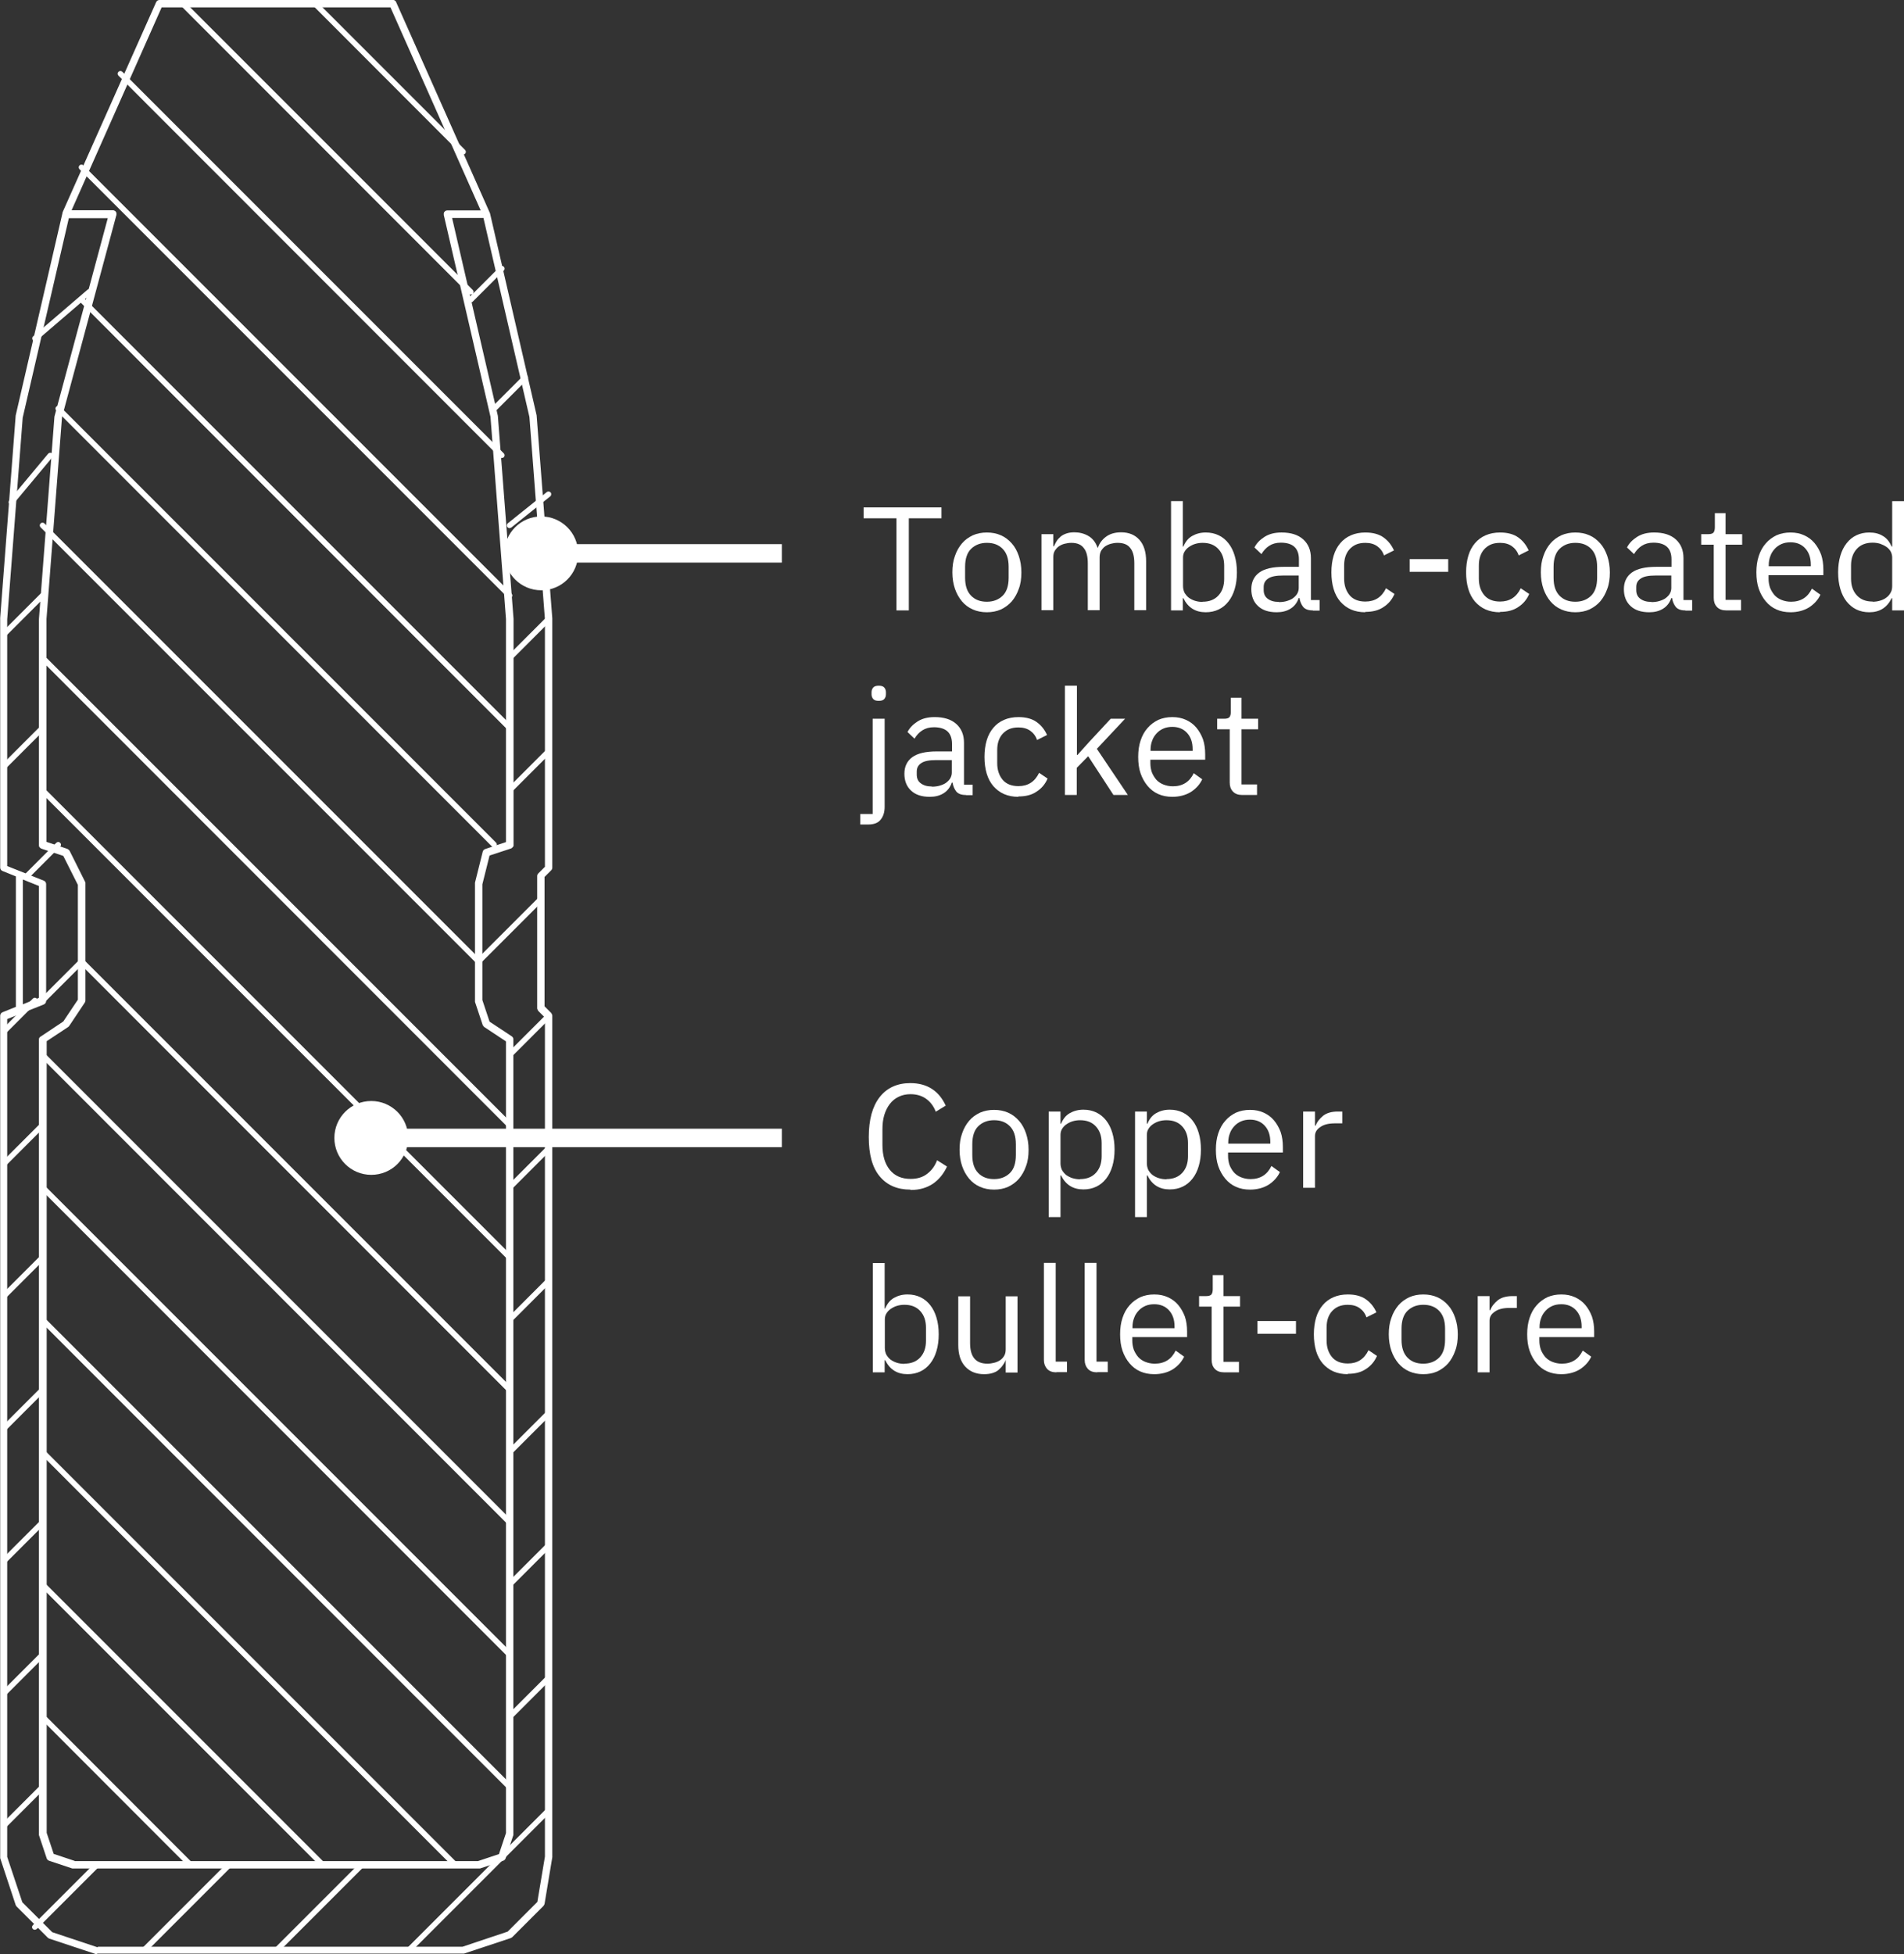 <?xml version="1.0" encoding="UTF-8"?>
<svg xmlns="http://www.w3.org/2000/svg" id="Ebene_2" data-name="Ebene 2" viewBox="0 0 103.18 105.87">
  <rect x="0" y="0" width="103.18" height="105.87" fill="#333333" stroke="none"/>
  <defs>
    <style>
      .cls-1 {
        fill: #fff;
        stroke-width: 0px;
      }
    </style>
  </defs>
  <g id="Ebene_1-2" data-name="Ebene 1">
    <g>
      <path class="cls-1" d="M5.26,105.87s-.02,0-.03,0c-.01,0-.02,0-.03,0l-2.53-.84s-.06-.03-.08-.05l-1.69-1.69s-.04-.05-.05-.08L.01,100.67s0-.02,0-.04c0-.01,0-.02,0-.04v-45.56c0-.08.05-.16.13-.19l.72-.29v-7.07l-.72-.29c-.08-.03-.13-.1-.13-.19v-13.5h0s0-.02,0-.02l.84-10.97,2.54-10.99s0-.03.01-.04L8.46.12c.03-.07.1-.12.18-.12h12.65s.02,0,.03,0c.03,0,.06.01.08.03.02.02.05.04.06.06,0,0,0,.02.01.03l5.06,11.38s.01.03.02.04l2.53,10.96.85,11s0,0,0,0h0v13.51c0,.05-.02.1-.06.14l-.36.36v7.01l.36.36s.06.09.06.14v45.56s0,.01,0,.02c0,0,0,.01,0,.02l-.42,2.53s-.03.08-.06.11l-1.69,1.69s-.05.04-.08.05l-2.53.84s-.02,0-.04,0-.02,0-.04,0H5.26ZM5.3,105.47h19.76l2.45-.82,1.61-1.61.41-2.45v-45.46l-.36-.36s-.06-.09-.06-.14v-7.17c0-.05.02-.1.06-.14l.36-.36v-13.41l-.84-10.96-2.49-10.78h-1.7l2.48,10.72.85,11s0,0,0,0h0v12.24s0,.03,0,.04c0,.03-.02.06-.04.08h0s-.04.04-.06.06c-.01,0-.02.01-.04.02l-1.16.38-.39,1.56v6.27l.39,1.17,1.21.8s0,0,.01.01c.02.02.04.04.05.06.01.02.02.05.02.08,0,0,0,.01,0,.02v43.02s0,.02,0,.04h0s0,.03,0,.04l-.42,1.26c-.02.06-.07.11-.13.13l-1.26.42s-.02,0-.04,0c-.01,0-.03,0-.04,0H4s-.02,0-.04,0c-.01,0-.03,0-.04,0l-1.26-.42c-.06-.02-.11-.07-.13-.13l-.42-1.26s0-.03,0-.04c0-.01,0-.02,0-.03v-43.02s0-.01,0-.02h0s0-.06.02-.08c.01-.02.03-.04.05-.06,0,0,.01,0,.02-.01l1.23-.82.79-1.18v-6.22l-.79-1.57-1.18-.39s-.03-.01-.04-.02h0s-.04-.03-.06-.05c-.02-.02-.03-.05-.04-.08,0-.01,0-.03,0-.04v-12.23s0-.01,0-.02l.84-10.97,2.89-10.75h-2.11l-2.5,10.81-.84,10.93v13.36l1.98.79c.08.03.13.1.13.19v6.33c0,.08-.05.16-.13.19l-1.98.79v45.39l.82,2.46,1.62,1.62,2.46.82ZM4.03,100.83h21.87l1.14-.38.38-1.14v-42.89l-1.18-.78s-.06-.06-.08-.1l-.42-1.26s0-.02,0-.04c0-.01,0-.02,0-.04v-6.32s0-.02,0-.03c0-.01,0-.02,0-.03l.42-1.68c.02-.07.07-.12.13-.14l1.13-.38v-12.08l-.84-10.96-2.53-10.93s0-.02,0-.03c0-.02,0-.05,0-.07,0-.03.02-.06.04-.08.02-.02.04-.04.06-.05.02-.01.05-.02.08-.02,0,0,.02,0,.02,0h1.8L21.16.4h-12.4L3.88,11.39h2.22s.02,0,.03,0c.02,0,.05.01.07.02.03.01.05.03.07.05.02.02.03.05.04.08,0,.02,0,.04,0,.07h0s0,.02,0,.03l-2.95,10.96-.84,10.93v12.08l1.13.38s.09.05.12.1l.84,1.68s.01.03.02.04h0s0,.04,0,.06v6.32s0,.05-.01.07h0s-.01.03-.02.05l-.84,1.26s-.03.04-.05.06l-1.18.78v42.89l.38,1.14,1.14.38ZM1.24,47.66v6.75l.87-.35v-6.06l-.87-.35Z"></path>
      <path class="cls-1" d="M22.14,105.82s-.08-.01-.11-.04c-.06-.06-.06-.15,0-.21l7.59-7.59c.06-.06.15-.06.21,0s.06.15,0,.21l-7.59,7.59s-.07.04-.11.04ZM14.97,105.82s-.08-.01-.11-.04c-.06-.06-.06-.15,0-.21l4.64-4.64c.06-.06.15-.06.21,0s.06.15,0,.21l-4.64,4.64s-.07.04-.11.04ZM7.79,105.82s-.08-.01-.11-.04c-.06-.06-.06-.15,0-.21l4.64-4.64c.06-.06.15-.06.21,0s.06.15,0,.21l-4.64,4.64s-.07.04-.11.04ZM1.89,104.55s-.08-.01-.11-.04c-.06-.06-.06-.15,0-.21l3.38-3.38c.06-.06.15-.06.21,0s.06.15,0,.21l-3.38,3.38s-.07.04-.11.04ZM24.67,101.18s-.08-.01-.11-.04L2.2,78.77c-.06-.06-.06-.15,0-.21s.15-.06.21,0l22.36,22.36c.06.06.06.15,0,.21-.03.03-.07.04-.11.04ZM10.33,101.18s-.08-.01-.11-.04l-8.01-8.02c-.06-.06-.06-.15,0-.21s.15-.06.21,0l8.01,8.02c.06.06.06.15,0,.21-.03.03-.07.04-.11.04ZM17.5,101.18s-.08-.01-.11-.04l-15.19-15.19c-.06-.06-.06-.15,0-.21s.15-.06.21,0l15.19,15.19c.06.06.06.15,0,.21-.03.03-.07.04-.11.04ZM.2,99.07s-.08-.01-.11-.04c-.06-.06-.06-.15,0-.21l2.11-2.11c.06-.06.15-.06.21,0s.06.15,0,.21l-2.11,2.11s-.07.04-.11.04ZM27.62,96.96s-.08-.01-.11-.04L2.2,71.6c-.06-.06-.06-.15,0-.21s.15-.06.21,0l25.31,25.31c.06.06.06.15,0,.21-.03.03-.07.04-.11.04ZM27.62,93.16s-.08-.01-.11-.04c-.06-.06-.06-.15,0-.21l2.11-2.11c.06-.06.15-.06.21,0s.06.15,0,.21l-2.11,2.11s-.07.04-.11.04ZM.2,91.9s-.08-.01-.11-.04c-.06-.06-.06-.15,0-.21l2.11-2.11c.06-.06.15-.06.21,0s.06.15,0,.21l-2.11,2.11s-.07.04-.11.04ZM27.62,89.79s-.08-.01-.11-.04L2.2,64.43c-.06-.06-.06-.15,0-.21s.15-.06.21,0l25.31,25.31c.06.06.06.15,0,.21-.03.03-.07.04-.11.04ZM27.62,85.99s-.08-.01-.11-.04c-.06-.06-.06-.15,0-.21l2.11-2.11c.06-.06.15-.06.21,0s.06.15,0,.21l-2.11,2.11s-.07.04-.11.04ZM.2,84.73s-.08-.01-.11-.04c-.06-.06-.06-.15,0-.21l2.11-2.11c.06-.06.15-.06.21,0s.06.15,0,.21l-2.11,2.11s-.07.04-.11.04ZM27.62,82.62s-.08-.01-.11-.04L2.2,57.26c-.06-.06-.06-.15,0-.21s.15-.06.21,0l25.31,25.31c.06.06.06.15,0,.21-.03.03-.07.04-.11.04ZM27.62,78.82s-.08-.01-.11-.04c-.06-.06-.06-.15,0-.21l2.11-2.11c.06-.06.15-.06.21,0s.06.15,0,.21l-2.11,2.11s-.07.04-.11.04ZM.2,77.55s-.08-.01-.11-.04c-.06-.06-.06-.15,0-.21l2.11-2.11c.06-.06.15-.06.21,0s.06.15,0,.21l-2.11,2.11s-.07.04-.11.04ZM27.62,75.44s-.08-.01-.11-.04L4.42,52.3l-2,2c-.06.06-.15.06-.21,0s-.06-.15,0-.21l2.11-2.11h0s0,0,0,0h0s0,0,0,0h0s0,0,0,0h0c.06-.06.15-.05.21,0h0s0,0,0,0h0l23.2,23.2c.06.06.06.15,0,.21-.03.03-.07.04-.11.04ZM27.62,71.65s-.08-.01-.11-.04c-.06-.06-.06-.15,0-.21l2.11-2.11c.06-.06.15-.06.21,0s.06.15,0,.21l-2.11,2.11s-.07.04-.11.04ZM.2,70.38s-.08-.01-.11-.04c-.06-.06-.06-.15,0-.21l2.11-2.11c.06-.06.15-.06.21,0s.06.15,0,.21l-2.11,2.11s-.07.04-.11.04ZM27.62,68.27s-.08-.01-.11-.04L2.2,42.92c-.06-.06-.06-.15,0-.21s.15-.06.21,0l25.31,25.31c.06.06.06.15,0,.21-.03.03-.07.04-.11.04ZM27.62,64.48s-.08-.01-.11-.04c-.06-.06-.06-.15,0-.21l2.11-2.11c.06-.06.15-.06.21,0s.06.15,0,.21l-2.11,2.11s-.07.04-.11.04ZM.2,63.21s-.08-.01-.11-.04c-.06-.06-.06-.15,0-.21l2.11-2.11c.06-.06.15-.06.21,0s.06.15,0,.21l-2.11,2.11s-.07.04-.11.04ZM27.62,61.1s-.08-.01-.11-.04L2.2,35.74c-.06-.06-.06-.15,0-.21s.15-.06.21,0l25.31,25.31c.06.06.06.15,0,.21-.03.03-.07.04-.11.04ZM27.62,57.3s-.08-.01-.11-.04c-.06-.06-.06-.15,0-.21l2.11-2.11c.06-.06.15-.06.21,0s.06.15,0,.21l-2.11,2.11s-.07.04-.11.04ZM.2,56.04s-.08-.01-.11-.04c-.06-.06-.06-.15,0-.21l1.69-1.69c.06-.06.15-.06.21,0s.06.15,0,.21l-1.69,1.69s-.07.04-.11.04ZM25.94,52.24s-.08-.01-.11-.04L2.2,28.57c-.06-.06-.06-.15,0-.21s.15-.06.21,0l23.52,23.52,3.27-3.27c.06-.06.15-.06.21,0s.06.15,0,.21l-3.38,3.38s-.07.04-.11.04ZM1.47,47.6s-.08-.01-.11-.04c-.06-.06-.06-.15,0-.21l1.69-1.69c.06-.06.15-.06.21,0s.06.15,0,.21l-1.69,1.69s-.07.04-.11.04ZM26.78,45.91s-.08-.01-.11-.04L3.05,22.24c-.06-.06-.06-.15,0-.21s.15-.06.21,0l23.62,23.62c.06.06.06.15,0,.21-.03.03-.07.04-.11.04ZM27.62,42.96s-.08-.01-.11-.04c-.06-.06-.06-.15,0-.21l2.11-2.11c.06-.06.15-.06.21,0s.06.15,0,.21l-2.11,2.11s-.07.04-.11.04ZM.2,41.69s-.08-.01-.11-.04c-.06-.06-.06-.15,0-.21l2.11-2.11c.06-.06.15-.06.21,0s.06.15,0,.21l-2.11,2.11s-.07.04-.11.04ZM27.62,39.58s-.08-.01-.11-.04L4.38,16.4l-2.39,2.05c-.06.05-.16.05-.21-.02-.05-.06-.05-.16.02-.21l2.95-2.53c.06-.05.16-.05.21.02.05.06.05.16-.02.21l-.33.28,23.12,23.12c.06.06.06.15,0,.21-.03.03-.07.04-.11.04ZM27.62,35.79s-.08-.01-.11-.04c-.06-.06-.06-.15,0-.21l2.11-2.11c.06-.06.15-.06.21,0s.06.15,0,.21l-2.11,2.11s-.07.04-.11.04ZM.2,34.52s-.08-.01-.11-.04c-.06-.06-.06-.15,0-.21l2.11-2.11c.06-.06.15-.06.21,0s.06.15,0,.21l-2.11,2.11s-.07.04-.11.04ZM27.62,32.41s-.08-.01-.11-.04L4.31,9.17c-.06-.06-.06-.15,0-.21s.15-.06.21,0l23.2,23.2c.06.06.06.15,0,.21-.03.03-.07.04-.11.04ZM27.62,28.62s-.09-.02-.12-.06c-.05-.06-.04-.16.02-.21l2.11-1.69c.06-.05.16-.04.21.02.05.06.04.16-.02.21l-2.11,1.69s-.06.03-.09.03ZM.62,27.35s-.07-.01-.1-.03c-.06-.05-.07-.15-.02-.21l2.11-2.53c.05-.06.15-.07.21-.02.06.05.07.15.02.21l-2.11,2.53s-.07.05-.12.05ZM27.2,24.82s-.08-.01-.11-.04L6.42,4.1c-.06-.06-.06-.15,0-.21s.15-.06.21,0l20.67,20.67c.06.06.06.15,0,.21-.03.03-.07.04-.11.04ZM26.78,22.29s-.08-.01-.11-.04c-.06-.06-.06-.15,0-.21l1.69-1.69c.06-.06.15-.06.21,0s.06.15,0,.21l-1.69,1.69s-.07.04-.11.04ZM25.51,16.38s-.08-.01-.11-.04c-.06-.06-.06-.15,0-.21l.2-.2c-.06.04-.14.04-.2-.01L9.8.31c-.06-.06-.06-.15,0-.21s.15-.06.21,0l15.61,15.61c.05.05.06.14.01.2l1.46-1.46c.06-.06.15-.06.21,0s.06.15,0,.21l-1.69,1.69s-.07.04-.11.04ZM25.09,8.37s-.08-.01-.11-.04L16.97.31c-.06-.06-.06-.15,0-.21s.15-.06.21,0l8.02,8.02c.06.06.06.15,0,.21-.03.03-.07.04-.11.04Z"></path>
      <g>
        <path class="cls-1" d="M49.33,64.45c-.71,0-1.26-.24-1.66-.72s-.59-1.19-.59-2.13.2-1.66.59-2.16c.39-.5.95-.76,1.66-.76.47,0,.86.11,1.18.32.32.21.56.51.74.9l-.54.33c-.11-.29-.28-.52-.51-.69s-.52-.26-.86-.26c-.24,0-.46.05-.64.14-.19.09-.35.22-.48.39s-.23.37-.3.6-.1.49-.1.78v.83c0,.58.13,1.03.4,1.36.27.33.64.49,1.13.49.36,0,.66-.09.9-.28.24-.18.42-.43.53-.73l.54.34c-.18.39-.43.7-.76.93-.33.22-.73.34-1.2.34Z"></path>
        <path class="cls-1" d="M53.87,64.45c-.28,0-.53-.05-.76-.15-.23-.1-.43-.25-.59-.44-.16-.19-.29-.42-.38-.68-.09-.26-.14-.56-.14-.89s.04-.62.14-.89c.09-.27.22-.49.38-.68.16-.19.36-.33.59-.44.23-.1.48-.15.76-.15s.53.05.76.15c.23.1.42.25.59.44.17.19.29.42.38.68.09.27.14.56.14.89s-.04.63-.14.89c-.09.26-.22.49-.38.68-.17.19-.36.33-.59.44-.23.1-.48.15-.76.15ZM53.87,63.88c.35,0,.63-.11.85-.32s.33-.54.33-.98v-.59c0-.44-.11-.76-.33-.98s-.5-.32-.85-.32-.63.11-.85.32-.33.54-.33.98v.59c0,.44.11.76.33.98s.5.32.85.32Z"></path>
        <path class="cls-1" d="M56.83,60.22h.64v.66h.03c.11-.26.26-.45.47-.57.21-.12.45-.19.74-.19.26,0,.49.05.7.15.21.1.39.25.53.43.15.19.26.41.34.68s.12.57.12.9-.04.63-.12.9-.19.49-.34.68c-.15.19-.32.33-.53.43-.21.1-.44.15-.7.15-.56,0-.96-.25-1.21-.76h-.03v2.26h-.64v-5.73ZM58.53,63.88c.36,0,.65-.11.86-.34.21-.23.31-.53.31-.9v-.71c0-.37-.1-.67-.31-.9-.21-.23-.49-.34-.86-.34-.14,0-.28.02-.41.06-.13.04-.24.1-.34.17-.1.07-.17.15-.23.25-.06.1-.08.21-.08.32v1.54c0,.13.03.25.08.36.06.1.13.19.23.27.1.07.21.13.34.17s.27.06.41.06Z"></path>
        <path class="cls-1" d="M61.51,60.22h.64v.66h.03c.11-.26.26-.45.47-.57.21-.12.45-.19.74-.19.26,0,.49.05.7.15.21.1.39.25.53.43.15.19.26.41.34.68s.12.57.12.9-.04.63-.12.9-.19.49-.34.68c-.15.19-.32.33-.53.43-.21.1-.44.15-.7.15-.56,0-.96-.25-1.21-.76h-.03v2.26h-.64v-5.73ZM63.21,63.88c.36,0,.65-.11.86-.34.21-.23.31-.53.31-.9v-.71c0-.37-.1-.67-.31-.9-.21-.23-.49-.34-.86-.34-.14,0-.28.02-.41.06-.13.04-.24.1-.34.17-.1.07-.17.15-.23.25-.06.1-.08.21-.08.32v1.54c0,.13.03.25.08.36.06.1.13.19.23.27.1.07.21.13.34.17s.27.06.41.06Z"></path>
        <path class="cls-1" d="M67.74,64.45c-.28,0-.54-.05-.76-.15-.23-.1-.42-.25-.58-.44-.16-.19-.29-.42-.38-.68-.09-.26-.13-.56-.13-.89s.04-.62.13-.89c.09-.27.21-.49.38-.68.16-.19.36-.33.58-.44.23-.1.48-.15.76-.15s.52.05.74.15c.22.1.41.24.56.42.15.18.27.39.36.63.08.24.12.51.12.81v.3h-2.97v.19c0,.18.03.34.08.49.06.15.14.28.24.4.1.11.23.2.38.26s.32.1.52.1c.26,0,.49-.06.68-.18.19-.12.34-.3.45-.53l.46.33c-.13.28-.34.51-.62.69-.28.17-.62.26-1.01.26ZM67.74,60.66c-.18,0-.34.03-.48.09-.14.06-.27.15-.37.26-.1.11-.19.24-.24.39-.06.15-.09.32-.09.5v.06h2.28v-.09c0-.37-.1-.66-.3-.88-.2-.22-.47-.33-.8-.33Z"></path>
        <path class="cls-1" d="M70.62,64.35v-4.13h.64v.76h.04c.07-.2.21-.37.4-.53.19-.15.46-.23.79-.23h.25v.64h-.38c-.35,0-.62.06-.81.2-.2.13-.29.29-.29.49v2.8h-.64Z"></path>
      </g>
      <g>
        <path class="cls-1" d="M47.3,68.43h.64v2.46h.03c.11-.26.26-.45.47-.57.21-.12.45-.19.74-.19.26,0,.49.05.7.15.21.1.39.25.53.43.15.19.26.41.34.68s.12.57.12.9-.04.63-.12.9-.19.49-.34.68c-.15.19-.32.33-.53.43-.21.1-.44.15-.7.15-.56,0-.96-.25-1.21-.76h-.03v.66h-.64v-5.92ZM49.01,73.88c.36,0,.65-.11.86-.34.21-.23.31-.53.31-.9v-.71c0-.37-.1-.67-.31-.9-.21-.23-.49-.34-.86-.34-.14,0-.28.02-.41.06-.13.04-.24.1-.34.17-.1.07-.17.15-.23.25-.06.1-.08.21-.08.32v1.54c0,.13.03.25.08.36.06.1.13.19.23.27.1.07.21.13.34.17s.27.06.41.06Z"></path>
        <path class="cls-1" d="M54.53,73.69h-.03c-.04.1-.09.19-.16.28-.06.09-.14.17-.23.25s-.2.13-.33.17c-.13.04-.28.06-.45.06-.43,0-.77-.14-1.02-.41-.25-.27-.38-.66-.38-1.16v-2.65h.64v2.54c0,.74.31,1.11.94,1.11.13,0,.25-.02.37-.05s.23-.08.32-.14c.09-.06.17-.15.22-.24.06-.1.08-.22.08-.36v-2.86h.64v4.13h-.64v-.66Z"></path>
        <path class="cls-1" d="M57.25,74.35c-.22,0-.39-.06-.51-.19-.11-.13-.17-.28-.17-.48v-5.26h.64v5.35h.61v.57h-.57Z"></path>
        <path class="cls-1" d="M59.46,74.35c-.22,0-.39-.06-.51-.19-.11-.13-.17-.28-.17-.48v-5.26h.64v5.35h.61v.57h-.57Z"></path>
        <path class="cls-1" d="M62.55,74.45c-.28,0-.54-.05-.76-.15-.23-.1-.42-.25-.58-.44-.16-.19-.29-.42-.38-.68-.09-.26-.13-.56-.13-.89s.04-.62.13-.89c.09-.27.21-.49.38-.68.16-.19.36-.33.58-.44.23-.1.48-.15.76-.15s.52.05.74.15c.22.1.41.24.56.42.15.18.27.39.36.63.08.24.12.51.12.81v.3h-2.97v.19c0,.18.03.34.08.49.06.15.14.28.24.4.1.11.23.2.38.26s.32.1.52.1c.26,0,.49-.06.68-.18.19-.12.34-.3.45-.53l.46.33c-.13.28-.34.51-.62.69-.28.17-.62.26-1.01.26ZM62.55,70.66c-.18,0-.34.03-.48.09-.14.06-.27.15-.37.26-.1.11-.19.24-.24.39-.06.15-.09.32-.09.5v.06h2.28v-.09c0-.37-.1-.66-.3-.88-.2-.22-.47-.33-.8-.33Z"></path>
        <path class="cls-1" d="M66.34,74.35c-.22,0-.39-.06-.51-.19s-.17-.29-.17-.49v-2.88h-.68v-.57h.38c.14,0,.23-.03.28-.08.05-.06.08-.15.08-.29v-.77h.58v1.14h.9v.57h-.9v2.99h.84v.57h-.8Z"></path>
        <path class="cls-1" d="M68.14,72.26v-.69h2.09v.69h-2.09Z"></path>
        <path class="cls-1" d="M73.04,74.45c-.29,0-.55-.05-.78-.15-.23-.1-.42-.25-.58-.43-.16-.19-.28-.41-.36-.68s-.12-.57-.12-.9.04-.63.12-.9.2-.49.36-.68c.16-.19.35-.33.58-.43.23-.1.49-.15.78-.15.41,0,.74.09.99.27s.43.41.56.7l-.54.27c-.07-.21-.2-.38-.37-.5-.17-.12-.38-.18-.64-.18-.19,0-.36.03-.5.09-.14.06-.26.15-.36.26-.1.11-.17.24-.22.39s-.07.32-.07.5v.7c0,.36.1.66.29.89.19.23.48.35.86.35.52,0,.89-.24,1.12-.72l.46.31c-.13.3-.33.54-.6.71-.26.18-.59.26-.99.26Z"></path>
        <path class="cls-1" d="M77.13,74.45c-.28,0-.53-.05-.76-.15-.23-.1-.43-.25-.59-.44-.16-.19-.29-.42-.38-.68-.09-.26-.14-.56-.14-.89s.04-.62.14-.89c.09-.27.22-.49.38-.68.16-.19.36-.33.59-.44.23-.1.48-.15.76-.15s.53.05.76.15c.23.1.42.25.59.44.17.19.29.42.38.68.09.27.14.56.14.89s-.04.63-.14.89c-.09.26-.22.49-.38.68-.17.19-.36.33-.59.44-.23.1-.48.15-.76.15ZM77.13,73.88c.35,0,.63-.11.85-.32s.33-.54.33-.98v-.59c0-.44-.11-.76-.33-.98s-.5-.32-.85-.32-.63.11-.85.32-.33.54-.33.98v.59c0,.44.11.76.33.98s.5.32.85.32Z"></path>
        <path class="cls-1" d="M80.08,74.35v-4.13h.64v.76h.04c.07-.2.21-.37.4-.53.19-.15.46-.23.79-.23h.25v.64h-.38c-.35,0-.62.06-.81.2-.2.13-.29.29-.29.49v2.8h-.64Z"></path>
        <path class="cls-1" d="M84.61,74.45c-.28,0-.54-.05-.76-.15-.23-.1-.42-.25-.58-.44-.16-.19-.29-.42-.38-.68-.09-.26-.13-.56-.13-.89s.04-.62.13-.89c.09-.27.21-.49.38-.68.16-.19.36-.33.58-.44.23-.1.48-.15.76-.15s.52.05.74.15c.22.1.41.24.56.42.15.18.27.39.36.63.08.24.12.51.12.81v.3h-2.97v.19c0,.18.03.34.08.49.06.15.14.28.24.4.1.11.23.2.38.26s.32.1.52.1c.26,0,.49-.06.68-.18.19-.12.34-.3.45-.53l.46.33c-.13.28-.34.51-.62.69-.28.17-.62.26-1.01.26ZM84.61,70.66c-.18,0-.34.03-.48.09-.14.06-.27.15-.37.26-.1.11-.19.24-.24.39-.06.15-.09.32-.09.5v.06h2.28v-.09c0-.37-.1-.66-.3-.88-.2-.22-.47-.33-.8-.33Z"></path>
      </g>
      <g>
        <path class="cls-1" d="M49.25,28.08v4.99h-.67v-4.99h-1.78v-.59h4.22v.59h-1.78Z"></path>
        <path class="cls-1" d="M53.48,33.17c-.28,0-.53-.05-.76-.15-.23-.1-.43-.25-.59-.44-.16-.19-.29-.42-.38-.68-.09-.26-.14-.56-.14-.89s.04-.62.14-.89c.09-.27.22-.49.38-.68.16-.19.36-.33.59-.44.23-.1.48-.15.76-.15s.53.05.76.15c.23.1.42.25.59.44.17.19.29.42.38.68.09.27.14.56.14.89s-.04.63-.14.89c-.09.26-.22.49-.38.68-.17.19-.36.33-.59.44-.23.1-.48.15-.76.15ZM53.48,32.6c.35,0,.63-.11.85-.32s.33-.54.33-.98v-.59c0-.44-.11-.76-.33-.98s-.5-.32-.85-.32-.63.11-.85.32-.33.54-.33.98v.59c0,.44.11.76.33.98s.5.32.85.32Z"></path>
        <path class="cls-1" d="M56.44,33.07v-4.13h.64v.66h.03c.05-.11.1-.2.16-.3.06-.09.14-.17.22-.24.09-.07.19-.12.31-.16s.26-.06.42-.06c.27,0,.52.06.75.19s.4.34.51.64h.02c.07-.22.21-.42.42-.58s.48-.25.84-.25c.42,0,.75.14.99.41.24.27.36.66.36,1.16v2.65h-.64v-2.54c0-.37-.07-.65-.22-.83-.14-.19-.37-.28-.69-.28-.13,0-.25.02-.36.05-.11.03-.22.08-.31.14-.09.06-.16.15-.22.24-.05.1-.08.22-.08.35v2.87h-.64v-2.54c0-.37-.07-.65-.22-.83-.14-.19-.37-.28-.67-.28-.13,0-.25.02-.37.05-.12.03-.22.08-.31.14-.09.06-.16.15-.22.24-.06.1-.08.22-.08.35v2.87h-.64Z"></path>
        <path class="cls-1" d="M63.46,27.15h.64v2.46h.03c.11-.26.26-.45.47-.57.21-.12.45-.19.74-.19.26,0,.49.05.7.15.21.1.39.25.53.43.15.19.26.41.34.68s.12.57.12.9-.04.63-.12.9-.19.49-.34.68c-.15.19-.32.33-.53.43-.21.1-.44.15-.7.15-.56,0-.96-.25-1.21-.76h-.03v.66h-.64v-5.92ZM65.17,32.6c.36,0,.65-.11.86-.34.21-.23.31-.53.31-.9v-.71c0-.37-.1-.67-.31-.9-.21-.23-.49-.34-.86-.34-.14,0-.28.02-.41.06-.13.04-.24.1-.34.17-.1.07-.17.15-.23.25-.06.1-.08.21-.08.32v1.54c0,.13.03.25.08.36.06.1.13.19.23.27.1.07.21.13.34.17s.27.06.41.06Z"></path>
        <path class="cls-1" d="M71.14,33.07c-.24,0-.41-.06-.52-.19-.1-.13-.17-.29-.2-.48h-.04c-.09.26-.24.45-.45.58-.21.13-.46.19-.74.19-.44,0-.78-.11-1.02-.34-.24-.22-.36-.53-.36-.91s.14-.69.43-.9c.29-.21.73-.31,1.33-.31h.82v-.41c0-.29-.08-.52-.24-.67-.16-.15-.41-.23-.74-.23-.25,0-.46.06-.63.17-.17.11-.31.26-.42.45l-.38-.36c.11-.22.29-.41.54-.57s.55-.24.93-.24c.5,0,.89.12,1.17.37.28.25.42.59.42,1.02v2.27h.47v.57h-.36ZM69.3,32.62c.16,0,.31-.02.44-.06.13-.04.25-.09.34-.16s.17-.15.22-.24c.05-.09.08-.19.08-.3v-.68h-.85c-.37,0-.64.05-.8.16-.17.11-.25.26-.25.46v.17c0,.2.07.36.22.47.15.11.34.17.6.17Z"></path>
        <path class="cls-1" d="M73.99,33.17c-.29,0-.55-.05-.78-.15-.23-.1-.42-.25-.58-.43-.16-.19-.28-.41-.36-.68s-.12-.57-.12-.9.04-.63.12-.9.2-.49.36-.68c.16-.19.35-.33.58-.43.23-.1.49-.15.78-.15.41,0,.74.09.99.27s.43.41.56.7l-.54.27c-.07-.21-.2-.38-.37-.5-.17-.12-.38-.18-.64-.18-.19,0-.36.03-.5.09-.14.06-.26.15-.36.26-.1.11-.17.24-.22.39s-.07.32-.07.5v.7c0,.36.1.66.29.89.19.23.48.35.86.35.52,0,.89-.24,1.12-.72l.46.31c-.13.3-.33.54-.6.71-.26.18-.59.26-.99.26Z"></path>
        <path class="cls-1" d="M76.39,30.98v-.69h2.09v.69h-2.09Z"></path>
        <path class="cls-1" d="M81.29,33.17c-.29,0-.55-.05-.78-.15-.23-.1-.42-.25-.58-.43-.16-.19-.28-.41-.36-.68s-.12-.57-.12-.9.04-.63.12-.9.2-.49.36-.68c.16-.19.35-.33.58-.43.23-.1.49-.15.78-.15.41,0,.74.09.99.27s.43.41.56.7l-.54.27c-.07-.21-.2-.38-.37-.5-.17-.12-.38-.18-.64-.18-.19,0-.36.03-.5.09-.14.06-.26.15-.36.26-.1.11-.17.24-.22.39s-.07.32-.07.5v.7c0,.36.1.66.29.89.19.23.48.35.86.35.52,0,.89-.24,1.12-.72l.46.31c-.13.3-.33.54-.6.71-.26.18-.59.26-.99.26Z"></path>
        <path class="cls-1" d="M85.37,33.17c-.28,0-.53-.05-.76-.15-.23-.1-.43-.25-.59-.44-.16-.19-.29-.42-.38-.68-.09-.26-.14-.56-.14-.89s.04-.62.14-.89c.09-.27.22-.49.38-.68.16-.19.36-.33.59-.44.23-.1.48-.15.76-.15s.53.05.76.15c.23.1.42.25.59.44.17.19.29.42.38.68.09.27.14.56.14.89s-.04.63-.14.89c-.09.26-.22.49-.38.68-.17.19-.36.33-.59.44-.23.1-.48.15-.76.15ZM85.37,32.6c.35,0,.63-.11.85-.32s.33-.54.33-.98v-.59c0-.44-.11-.76-.33-.98s-.5-.32-.85-.32-.63.11-.85.32-.33.54-.33.98v.59c0,.44.11.76.33.98s.5.32.85.32Z"></path>
        <path class="cls-1" d="M91.33,33.07c-.24,0-.41-.06-.52-.19-.1-.13-.17-.29-.2-.48h-.04c-.09.26-.24.45-.45.58-.21.13-.46.19-.74.19-.44,0-.78-.11-1.02-.34-.24-.22-.36-.53-.36-.91s.14-.69.43-.9c.29-.21.73-.31,1.33-.31h.82v-.41c0-.29-.08-.52-.24-.67-.16-.15-.41-.23-.74-.23-.25,0-.46.06-.63.17-.17.11-.31.26-.42.45l-.38-.36c.11-.22.29-.41.54-.57s.55-.24.93-.24c.5,0,.89.12,1.17.37.28.25.42.59.42,1.02v2.27h.47v.57h-.36ZM89.49,32.62c.16,0,.31-.02.44-.06.13-.04.25-.09.34-.16s.17-.15.22-.24c.05-.09.08-.19.08-.3v-.68h-.85c-.37,0-.64.05-.8.16-.17.11-.25.26-.25.46v.17c0,.2.07.36.22.47.15.11.34.17.6.17Z"></path>
        <path class="cls-1" d="M93.55,33.07c-.22,0-.39-.06-.51-.19s-.17-.29-.17-.49v-2.88h-.68v-.57h.38c.14,0,.23-.03.28-.08.05-.06.08-.15.08-.29v-.77h.58v1.14h.9v.57h-.9v2.99h.84v.57h-.8Z"></path>
        <path class="cls-1" d="M97.03,33.17c-.28,0-.54-.05-.76-.15-.23-.1-.42-.25-.58-.44-.16-.19-.29-.42-.38-.68-.09-.26-.13-.56-.13-.89s.04-.62.13-.89c.09-.27.21-.49.38-.68.16-.19.36-.33.58-.44.23-.1.48-.15.76-.15s.52.05.74.15c.22.1.41.24.56.42.15.18.27.39.36.63.08.24.12.51.12.81v.3h-2.97v.19c0,.18.03.34.08.49.06.15.14.28.24.4.1.11.23.2.38.26s.32.1.52.1c.26,0,.49-.06.68-.18.19-.12.34-.3.45-.53l.46.33c-.13.28-.34.51-.62.69-.28.17-.62.26-1.01.26ZM97.03,29.38c-.18,0-.34.03-.48.09-.14.06-.27.15-.37.26-.1.11-.19.24-.24.39-.06.15-.09.32-.09.5v.06h2.28v-.09c0-.37-.1-.66-.3-.88-.2-.22-.47-.33-.8-.33Z"></path>
        <path class="cls-1" d="M102.54,32.41h-.03c-.25.51-.65.76-1.21.76-.26,0-.49-.05-.7-.15-.21-.1-.38-.25-.53-.43-.15-.19-.26-.41-.34-.68s-.12-.57-.12-.9.04-.63.12-.9.19-.49.34-.68c.15-.19.32-.33.53-.43.21-.1.44-.15.7-.15.29,0,.53.06.74.19.21.12.36.32.47.57h.03v-2.46h.64v5.92h-.64v-.66ZM101.48,32.6c.14,0,.28-.02.41-.06s.24-.09.34-.17c.1-.07.17-.16.23-.27.06-.1.08-.22.08-.36v-1.54c0-.11-.03-.22-.08-.32-.06-.1-.13-.18-.23-.25-.1-.07-.21-.12-.34-.17-.13-.04-.27-.06-.41-.06-.36,0-.65.11-.86.34-.21.23-.31.53-.31.9v.71c0,.37.1.67.31.9.21.23.49.34.86.34Z"></path>
      </g>
      <g>
        <path class="cls-1" d="M47.3,38.94h.64v4.77c0,.29-.07.52-.22.7-.14.18-.37.26-.68.26h-.42v-.57h.67v-5.16ZM47.62,37.97c-.14,0-.24-.03-.3-.1-.06-.07-.09-.15-.09-.26v-.1c0-.11.03-.19.09-.26.06-.07.16-.1.3-.1s.24.03.3.1c.06.07.09.15.09.26v.1c0,.11-.03.19-.09.26-.06.07-.16.1-.3.1Z"></path>
        <path class="cls-1" d="M52.34,43.07c-.24,0-.41-.06-.52-.19-.1-.13-.17-.29-.2-.48h-.04c-.09.26-.24.45-.45.58-.21.13-.46.19-.74.19-.44,0-.78-.11-1.02-.34-.24-.22-.36-.53-.36-.91s.14-.69.43-.9c.29-.21.73-.31,1.33-.31h.82v-.41c0-.29-.08-.52-.24-.67-.16-.15-.41-.23-.74-.23-.25,0-.46.06-.63.17-.17.11-.31.26-.42.45l-.38-.36c.11-.22.29-.41.54-.57s.55-.24.93-.24c.5,0,.89.12,1.17.37.28.25.42.59.42,1.02v2.27h.47v.57h-.36ZM50.5,42.62c.16,0,.31-.02.44-.06.13-.04.25-.09.34-.16s.17-.15.22-.24c.05-.09.08-.19.08-.3v-.68h-.85c-.37,0-.64.05-.8.16-.17.11-.25.26-.25.46v.17c0,.2.07.36.22.47.15.11.34.17.6.17Z"></path>
        <path class="cls-1" d="M55.19,43.17c-.29,0-.55-.05-.78-.15-.23-.1-.42-.25-.58-.43-.16-.19-.28-.41-.36-.68s-.12-.57-.12-.9.04-.63.12-.9.2-.49.36-.68c.16-.19.35-.33.58-.43.23-.1.49-.15.78-.15.41,0,.74.09.99.27s.43.41.56.7l-.54.27c-.07-.21-.2-.38-.37-.5-.17-.12-.38-.18-.64-.18-.19,0-.36.03-.5.09-.14.06-.26.15-.36.26-.1.11-.17.24-.22.39s-.07.32-.07.5v.7c0,.36.1.66.29.89.19.23.48.35.86.35.52,0,.89-.24,1.12-.72l.46.31c-.13.3-.33.54-.6.71-.26.18-.59.26-.99.26Z"></path>
        <path class="cls-1" d="M57.72,37.15h.64v3.75h.03l.63-.7,1.17-1.26h.78l-1.53,1.63,1.68,2.5h-.78l-1.37-2.1-.62.63v1.47h-.64v-5.92Z"></path>
        <path class="cls-1" d="M63.53,43.17c-.28,0-.54-.05-.76-.15-.23-.1-.42-.25-.58-.44-.16-.19-.29-.42-.38-.68-.09-.26-.13-.56-.13-.89s.04-.62.13-.89c.09-.27.21-.49.38-.68.16-.19.36-.33.58-.44.23-.1.48-.15.76-.15s.52.05.74.15c.22.1.41.24.56.42.15.18.27.39.36.63.08.24.12.51.12.81v.3h-2.97v.19c0,.18.03.34.08.49.06.15.14.28.24.4.1.11.23.2.38.26s.32.1.52.1c.26,0,.49-.06.68-.18.19-.12.34-.3.45-.53l.46.33c-.13.28-.34.51-.62.69-.28.17-.62.26-1.01.26ZM63.53,39.38c-.18,0-.34.03-.48.09-.14.06-.27.15-.37.26-.1.11-.19.24-.24.39-.06.15-.09.32-.09.5v.06h2.28v-.09c0-.37-.1-.66-.3-.88-.2-.22-.47-.33-.8-.33Z"></path>
        <path class="cls-1" d="M67.32,43.07c-.22,0-.39-.06-.51-.19s-.17-.29-.17-.49v-2.88h-.68v-.57h.38c.14,0,.23-.03.28-.08.05-.06.08-.15.08-.29v-.77h.58v1.14h.9v.57h-.9v2.99h.84v.57h-.8Z"></path>
      </g>
      <rect class="cls-1" x="29.33" y="29.48" width="13.04" height="1"></rect>
      <path class="cls-1" d="M29.33,27.98c-1.11,0-2,.9-2,2s.89,2,2,2,2-.89,2-2-.9-2-2-2"></path>
      <rect class="cls-1" x="20.12" y="61.15" width="22.25" height="1"></rect>
      <path class="cls-1" d="M20.12,59.65c-1.11,0-2,.9-2,2s.89,2,2,2,2-.89,2-2-.9-2-2-2"></path>
    </g>
  </g>
</svg>
